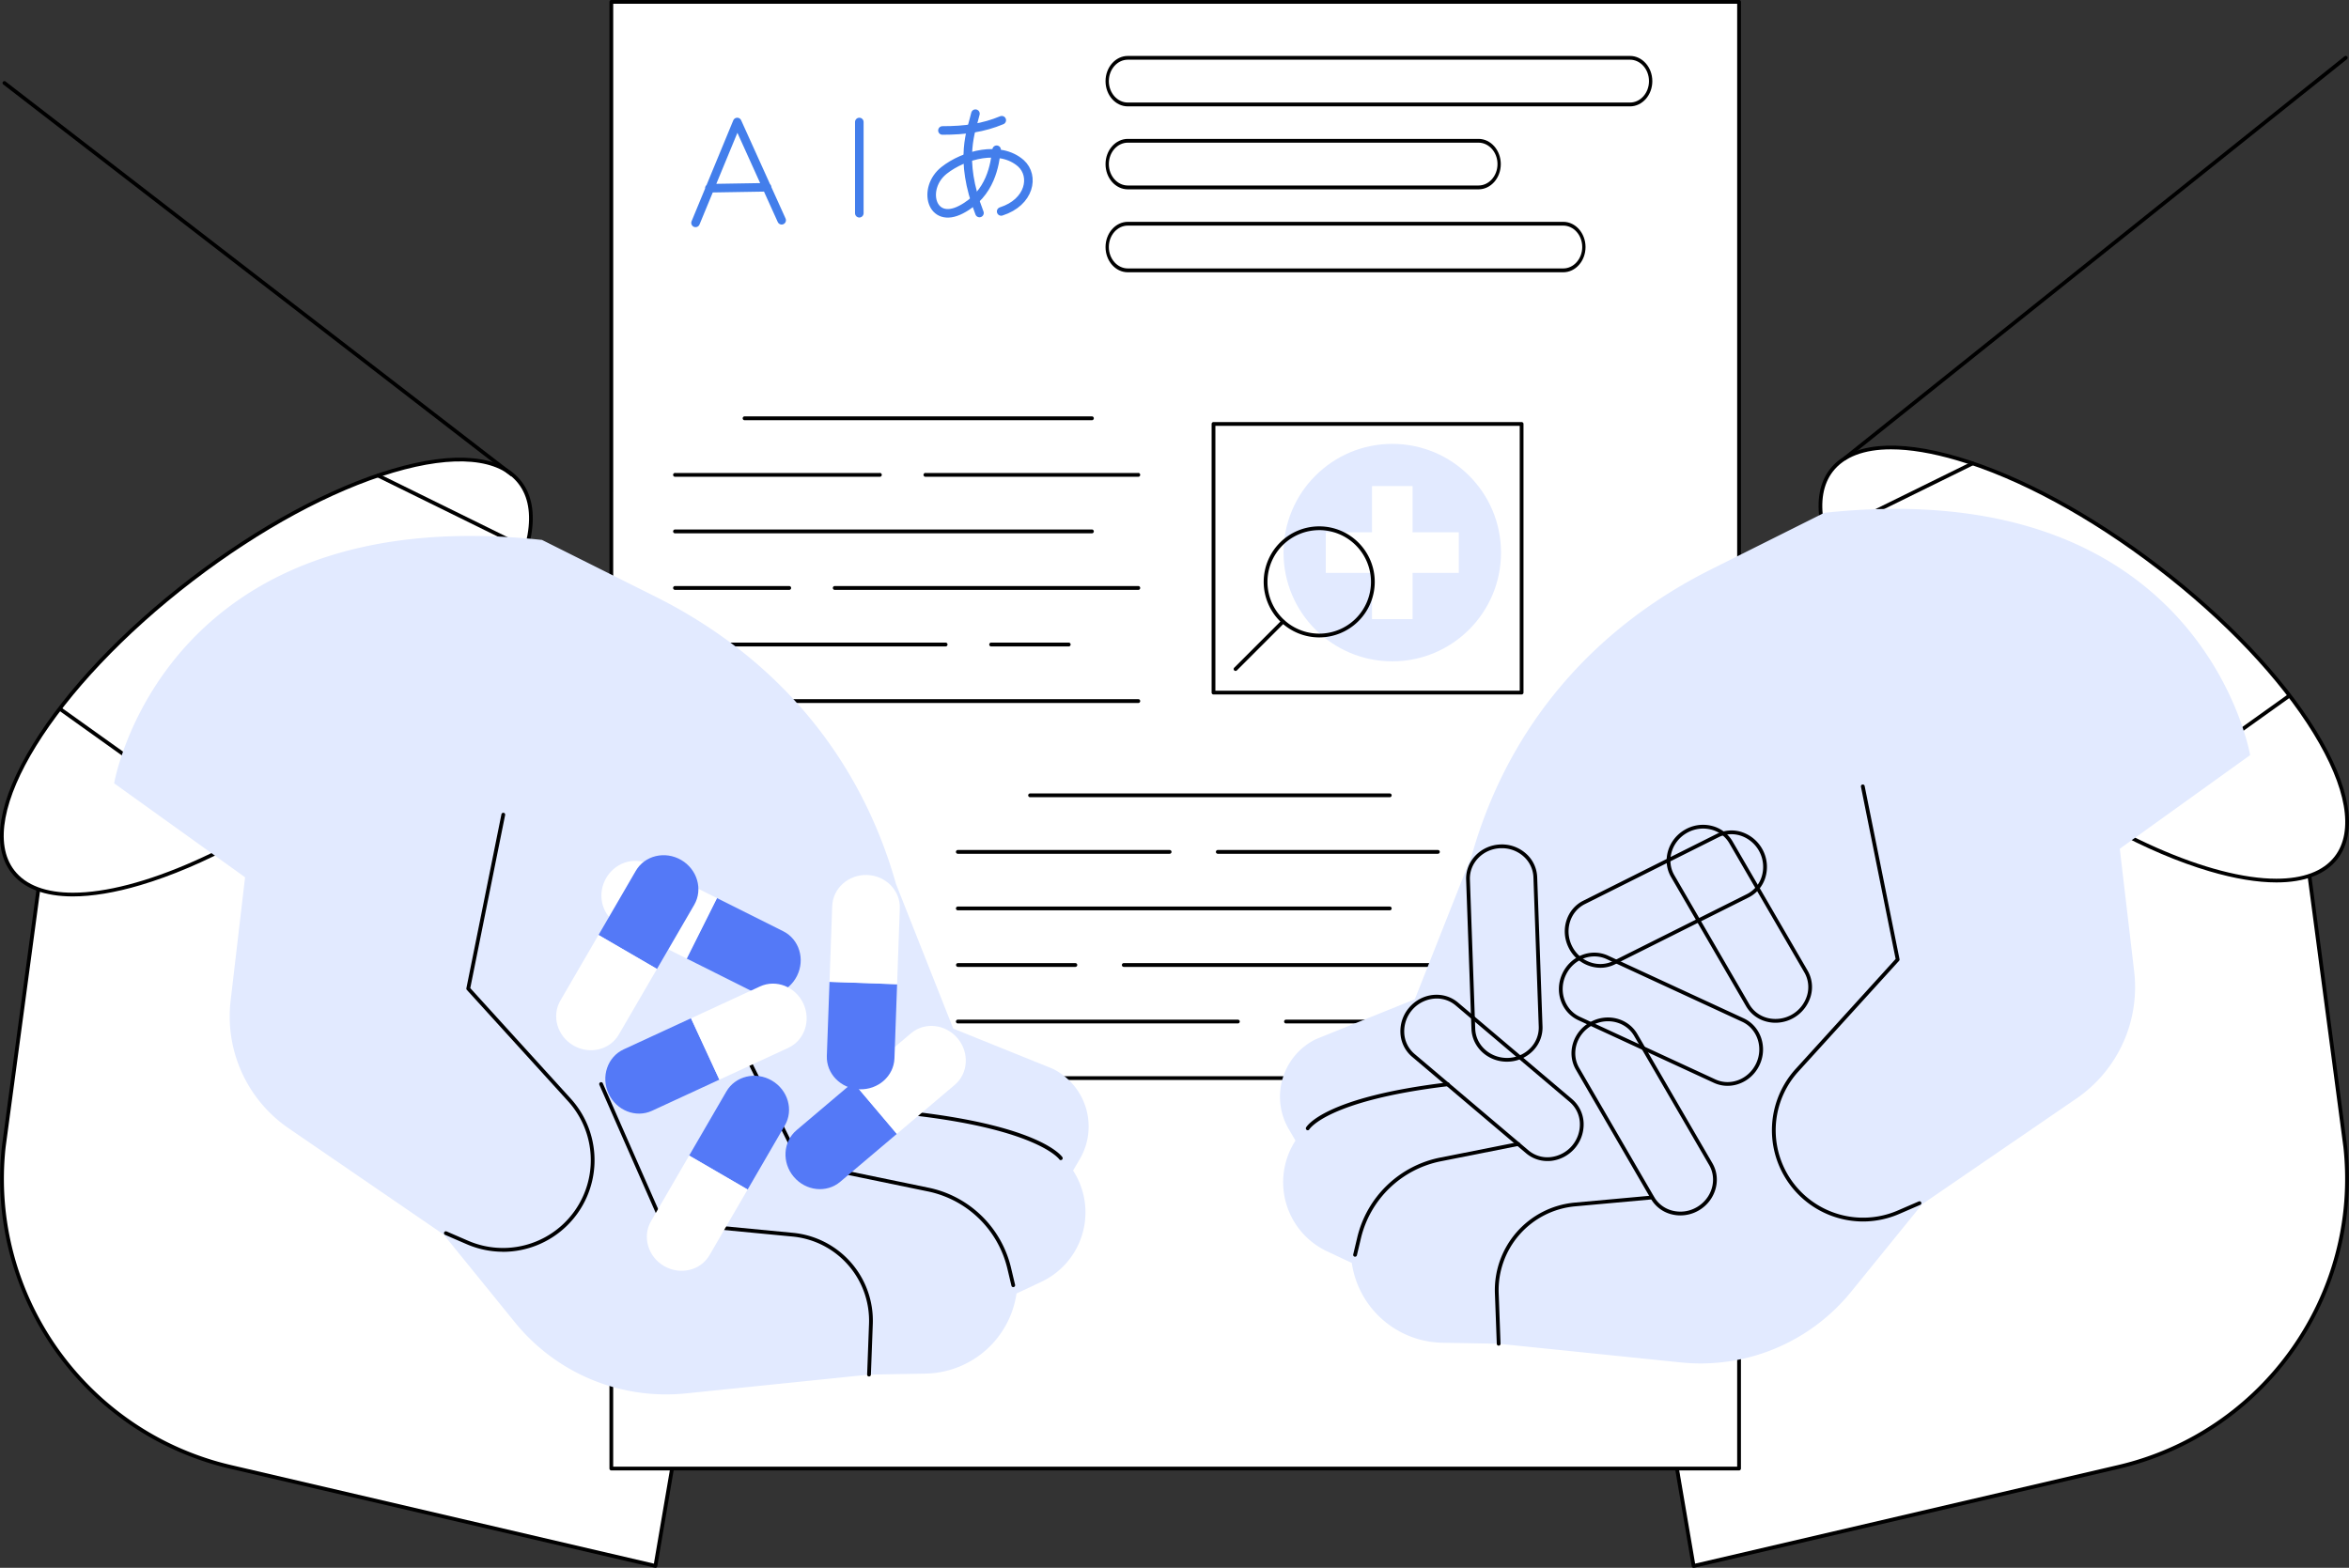 <svg xmlns="http://www.w3.org/2000/svg" viewBox="0 0 2741.51 1830"><rect x="0" y="0" width="2741.51" height="1830" fill="#333333" stroke="none"/><defs><style>.cls-1{fill:#fff;}.cls-2{fill:#e2eaff;}.cls-3{fill:none;stroke:#437eeb;stroke-linecap:round;stroke-linejoin:round;stroke-width:10px;}.cls-4{fill:#5479f7;}</style></defs><g id="&#x56FE;&#x5C42;_2" data-name="&#x56FE;&#x5C42; 2"><g id="Illustration"><g id="Placebo-controlled_trial" data-name="Placebo-controlled trial"><path class="cls-1" d="M52.27,972.15,4.38,1338.73c-18.82,173.59,94.89,333.92,264.94,373.55L764.93,1827.8,942.65,852.43Z"></path><path class="cls-1" d="M2694.73,1022.34l42.41,316.39c18.83,173.59-94.88,333.92-264.93,373.55L1976.59,1827.8,1820.12,820.89Z"></path><path d="M764.93,1830a2.14,2.14,0,0,1-.5-.06L268.82,1714.42C97.9,1674.59-16.73,1513,2.19,1338.49L42.45,1039a2.2,2.2,0,0,1,4.36.58L6.56,1339c-18.67,172.21,94.5,331.78,263.26,371.12l493.34,115,41.37-242.32a2.2,2.2,0,0,1,4.34.74L767.1,1828.17a2.15,2.15,0,0,1-1,1.46A2.21,2.21,0,0,1,764.93,1830Z"></path><path d="M1976.59,1830a2.24,2.24,0,0,1-1.22-.37,2.19,2.19,0,0,1-.95-1.46l-41.76-244.62a2.2,2.2,0,1,1,4.33-.74l41.38,242.32,493.34-115C2640.46,1670.8,2753.63,1511.23,2735,1339l-41.69-315.26a2.2,2.2,0,0,1,4.36-.58l41.69,315.32c18.93,174.53-95.69,336.15-266.62,376l-495.61,115.52A2.07,2.07,0,0,1,1976.59,1830Z"></path><rect class="cls-1" x="713.49" y="2.2" width="1316.15" height="1711.93"></rect><path d="M2029.65,1716.33H713.49a2.2,2.2,0,0,1-2.2-2.2V2.2a2.2,2.2,0,0,1,2.2-2.2H2029.65a2.2,2.2,0,0,1,2.2,2.2V1714.13A2.2,2.2,0,0,1,2029.65,1716.33Zm-1314-4.4H2027.45V4.4H715.69Z"></path><circle class="cls-2" cx="1624.92" cy="645.02" r="126.91"></circle><polygon class="cls-1" points="1702.56 621.33 1648.61 621.33 1648.61 567.38 1601.24 567.38 1601.24 621.33 1547.29 621.33 1547.29 668.7 1601.24 668.7 1601.24 722.66 1648.61 722.66 1648.61 668.7 1702.56 668.7 1702.56 621.33"></polygon><path d="M1539.66,744a64.8,64.8,0,1,1,64.8-64.8A64.87,64.87,0,0,1,1539.66,744Zm0-125.2a60.4,60.4,0,1,0,60.4,60.4A60.46,60.46,0,0,0,1539.66,618.78Z"></path><path d="M1442,783.14a2.2,2.2,0,0,1-1.55-3.75l55.28-55.28a2.2,2.2,0,1,1,3.11,3.11l-55.28,55.28A2.2,2.2,0,0,1,1442,783.14Z"></path><path d="M1775.87,810.6H1416.28a2.2,2.2,0,0,1-2.2-2.2V494.85a2.2,2.2,0,0,1,2.2-2.2h359.59a2.2,2.2,0,0,1,2.2,2.2V808.4A2.2,2.2,0,0,1,1775.87,810.6Zm-357.39-4.4h355.19V497.05H1418.48Z"></path><path class="cls-1" d="M1902.37,122h-586.1c-13.31,0-24.1-12.19-24.1-27.24s10.79-27.24,24.1-27.24h586.1c13.32,0,24.11,12.19,24.11,27.24S1915.69,122,1902.37,122Z"></path><path d="M1902.37,124.17h-586.1c-14.36,0-26-13.21-26-29.44s11.69-29.44,26-29.44h586.1c14.37,0,26.05,13.2,26.05,29.44S1916.74,124.17,1902.37,124.17Zm-586.1-54.48c-12.21,0-22.15,11.23-22.15,25s9.94,25,22.15,25h586.1c12.22,0,22.16-11.23,22.16-25s-9.94-25-22.16-25Z"></path><path class="cls-1" d="M1725.56,218.79H1316.27c-13.31,0-24.1-12.19-24.1-27.24s10.79-27.24,24.1-27.24h409.29c13.31,0,24.1,12.19,24.1,27.24S1738.87,218.79,1725.56,218.79Z"></path><path d="M1725.56,221H1316.27c-14.36,0-26-13.21-26-29.44s11.69-29.44,26-29.44h409.29c14.37,0,26,13.2,26,29.44S1739.93,221,1725.56,221Zm-409.29-54.48c-12.21,0-22.15,11.23-22.15,25s9.94,25,22.15,25h409.29c12.22,0,22.16-11.23,22.16-25s-9.94-25-22.16-25Z"></path><path class="cls-1" d="M1824.46,315.61H1316.27c-13.31,0-24.1-12.19-24.1-27.24s10.79-27.24,24.1-27.24h508.19c13.32,0,24.11,12.2,24.11,27.24S1837.78,315.61,1824.46,315.61Z"></path><path d="M1824.46,317.81H1316.27c-14.36,0-26-13.21-26-29.44s11.69-29.44,26-29.44h508.19c14.37,0,26,13.2,26,29.44S1838.83,317.81,1824.46,317.81Zm-508.19-54.48c-12.21,0-22.15,11.23-22.15,25s9.94,25,22.15,25h508.19c12.22,0,22.16-11.23,22.16-25s-9.94-25-22.16-25Z"></path><path d="M1273.87,490.45H869.51a2.25,2.25,0,1,1,0-4.4h404.36a2.25,2.25,0,1,1,0,4.4Z"></path><path d="M1328,556.47H1080.55a2.25,2.25,0,1,1,0-4.4H1328a2.25,2.25,0,1,1,0,4.4Z"></path><path d="M1026.41,556.47H788.31a2.25,2.25,0,1,1,0-4.4h238.1a2.25,2.25,0,1,1,0,4.4Z"></path><path d="M1273.87,622.48H788.31a2.25,2.25,0,1,1,0-4.4h485.56a2.25,2.25,0,1,1,0,4.4Z"></path><path d="M1328,688.49H974.73a2.25,2.25,0,1,1,0-4.4H1328a2.25,2.25,0,1,1,0,4.4Z"></path><path d="M920.59,688.49H788.31a2.25,2.25,0,1,1,0-4.4H920.59a2.25,2.25,0,1,1,0,4.4Z"></path><path d="M1246.8,754.51h-89.53a2.25,2.25,0,1,1,0-4.4h89.53a2.25,2.25,0,1,1,0,4.4Z"></path><path d="M1103.13,754.51H788.31a2.25,2.25,0,1,1,0-4.4h314.82a2.25,2.25,0,1,1,0,4.4Z"></path><path d="M1328,820.52H788.31a2.25,2.25,0,1,1,0-4.4H1328a2.25,2.25,0,1,1,0,4.4Z"></path><path d="M1622,930.54h-419.8a2.2,2.2,0,0,1,0-4.4H1622a2.2,2.2,0,1,1,0,4.4Z"></path><path d="M1678.18,996.56H1421.27a2.2,2.2,0,0,1,0-4.4h256.91a2.2,2.2,0,1,1,0,4.4Z"></path><path d="M1365.07,996.56h-247.2a2.2,2.2,0,1,1,0-4.4h247.2a2.2,2.2,0,0,1,0,4.4Z"></path><path d="M1622,1062.57H1117.87a2.2,2.2,0,1,1,0-4.4H1622a2.2,2.2,0,1,1,0,4.4Z"></path><path d="M1678.18,1128.59H1311.41a2.21,2.21,0,0,1,0-4.41h366.77a2.21,2.21,0,0,1,0,4.41Z"></path><path d="M1255.2,1128.59H1117.87a2.21,2.21,0,0,1,0-4.41H1255.2a2.21,2.21,0,0,1,0,4.41Z"></path><path d="M1593.88,1194.6h-93a2.2,2.2,0,0,1,0-4.4h93a2.2,2.2,0,0,1,0,4.4Z"></path><path d="M1444.72,1194.6H1117.87a2.2,2.2,0,1,1,0-4.4h326.85a2.2,2.2,0,0,1,0,4.4Z"></path><path d="M1678.18,1260.61H1117.87a2.2,2.2,0,0,1,0-4.4h560.31a2.2,2.2,0,0,1,0,4.4Z"></path><g id="Layer_13" data-name="Layer 13"><path class="cls-3" d="M1138.43,132.68c-4.17,18.77-20.3,51.85,4.72,115.93"></path><path class="cls-3" d="M1169.15,140.33c-21.41,8.89-42.26,11.95-69.23,11.95"></path><path class="cls-3" d="M1163.17,174.8c-2.22,16.68-6.25,51.43-41.42,69.78s-46.15-25-19.88-45.73c23.07-18.21,65.19-29.75,89.66-8.2,16.26,14.73,10.42,45.45-23.08,56.15"></path><path class="cls-3" d="M811.77,260.15l48.65-117.74h0l51.85,114.68M827.9,219.7l67.41-1.11"></path><line class="cls-3" x1="1002.9" y1="142.41" x2="1002.9" y2="248.89"></line></g><ellipse class="cls-1" cx="310.91" cy="790.27" rx="372.96" ry="143.25" transform="translate(-416.56 352.11) rotate(-37.46)"></ellipse><path d="M85,1046.33c-33.06,0-57.71-9.36-71.9-27.87-23.86-31.14-15-84.18,25-149.33,39.59-64.55,105.06-133.56,184.34-194.31S385.38,568.79,458,547.35c73.3-21.65,126.82-16.42,150.68,14.72s15,84.18-25,149.34C544.12,776,478.66,845,399.38,905.71s-162.94,106-235.56,127.47C134.08,1042,107.6,1046.32,85,1046.33ZM223.78,676.57l1.34,1.74C62.85,802.66-30.68,954.05,16.63,1015.78,30.27,1033.59,54.17,1042,85.15,1042c76.45,0,196.08-51.31,311.55-139.8,78.86-60.44,144-129,183.27-193.12,38.94-63.49,47.9-114.75,25.22-144.35s-74.51-34.27-145.94-13.18C387.13,572.87,304,617.88,225.12,678.31Z"></path><path d="M597.07,555.87a2.18,2.18,0,0,1-1.34-.46L3.61,98.44A2.2,2.2,0,0,1,6.3,95l592.12,457a2.2,2.2,0,0,1-1.35,4Z"></path><path d="M191.58,916.52a2.19,2.19,0,0,1-1.28-.41L69.77,830a2.2,2.2,0,0,1,2.56-3.58l120.53,86.09a2.2,2.2,0,0,1-1.28,4Z"></path><path d="M602.67,636.72a2.1,2.1,0,0,1-1-.23L440.26,557.06a2.2,2.2,0,1,1,1.94-3.95l161.44,79.44a2.2,2.2,0,0,1-1,4.17Z"></path><path class="cls-2" d="M632.55,630.22l129.14,64.57C903,764.42,1003,880.41,1045.79,1032l66.72,168.6,116,46.84a75.15,75.15,0,0,1,31.72,105.48l-7.86,13.4a89.55,89.55,0,0,1-36.94,129.82l-29.06,13.67a109.31,109.31,0,0,1-106.18,93.51l-66,1.19-213.6,21.91a227.15,227.15,0,0,1-199.55-82.83l-83.32-102.65L336.91,1317a158.26,158.26,0,0,1-67.74-149l16.86-144L133.22,914.32S189.18,582.87,632.55,630.22Z"></path><path d="M587.18,1461.1a107.21,107.21,0,0,1-42.57-8.85l-24.85-10.75a2.2,2.2,0,1,1,1.74-4l24.85,10.75a102.47,102.47,0,0,0,116.49-163l-118-129.81a2.2,2.2,0,0,1-.53-1.91l40.9-203a2.2,2.2,0,1,1,4.31.87l-40.67,201.94,117.26,129a106.94,106.94,0,0,1-78.92,178.83Z"></path><path d="M1014.23,1606.69h-.09a2.2,2.2,0,0,1-2.11-2.28l2.2-59.28a98.63,98.63,0,0,0-89.08-101.75l-152.91-14.62a2.21,2.21,0,0,1-1.8-1.31l-71-161.42a2.2,2.2,0,0,1,4-1.77l70.5,160.24L925.57,1439a103,103,0,0,1,93.06,106.29l-2.21,59.28A2.19,2.19,0,0,1,1014.23,1606.69Z"></path><path d="M1182.58,1502.42a2.21,2.21,0,0,1-2.14-1.69l-4.78-20.11a120.47,120.47,0,0,0-93.6-90.12l-148.63-30.65a2.21,2.21,0,0,1-1.52-1.17L863,1220.93a2.2,2.2,0,0,1,3.94-2l68.39,136.79,147.58,30.44a124.86,124.86,0,0,1,97,93.41l4.78,20.11a2.2,2.2,0,0,1-2.14,2.71Z"></path><path d="M1238.07,1354.15a2.22,2.22,0,0,1-1.83-1c-.31-.45-25.12-33.93-166.31-50.71a2.17,2.17,0,0,1-1.74-1.27l-65.29-142.77a2.2,2.2,0,0,1,4-1.83l64.77,141.65c143.17,17.19,167.27,51,168.23,52.47a2.2,2.2,0,0,1-1.83,3.42Z"></path><path class="cls-4" d="M914.14,1087l-77.37-38.73-35.33,70.59,77.37,38.73c18.59,9.31,41.58,1.06,51.34-18.43S932.74,1096.34,914.14,1087Z"></path><path class="cls-1" d="M757.58,1008.66c-18.6-9.31-41.59-1.06-51.34,18.44s-2.59,42.84,16,52.15l79.19,39.64,35.33-70.59Z"></path><path class="cls-4" d="M980.62,1379.43l66.05-55.89-51-60.26-66,55.89c-15.88,13.44-17.34,37.82-3.25,54.46S964.74,1392.87,980.62,1379.43Z"></path><path class="cls-1" d="M1114.26,1266.33c15.88-13.44,17.34-37.82,3.25-54.46s-38.36-19.24-54.24-5.8l-67.6,57.21,51,60.26Z"></path><path class="cls-4" d="M1043.92,1235.28l3.08-86.46L968.12,1146,965,1232.47c-.74,20.79,16.32,38.27,38.11,39S1043.18,1256.07,1043.92,1235.28Z"></path><path class="cls-1" d="M1050.16,1060.32c.74-20.79-16.32-38.27-38.1-39s-40,15.45-40.79,36.24l-3.15,88.5,78.88,2.81Z"></path><path class="cls-4" d="M761,1296.52l78.54-36.29-33.1-71.66-78.55,36.29c-18.88,8.73-26.78,31.84-17.63,51.63S742.15,1305.24,761,1296.52Z"></path><path class="cls-1" d="M920,1223.09c18.89-8.72,26.78-31.84,17.64-51.62s-31.86-28.76-50.74-20l-80.39,37.14,33.1,71.66Z"></path><path class="cls-4" d="M742,1016.54l-43.46,74.81L766.75,1131l43.46-74.82c10.44-18,3.63-41.44-15.22-52.39S752.39,998.55,742,1016.54Z"></path><path class="cls-1" d="M654,1167.93c-10.45,18-3.64,41.44,15.21,52.39s42.6,5.24,53-12.74L766.75,1131l-68.26-39.65Z"></path><path class="cls-4" d="M847.76,1274l-43.45,74.82,68.25,39.65L916,1313.64c10.45-18,3.63-41.44-15.22-52.39S858.21,1256,847.76,1274Z"></path><path class="cls-1" d="M759.83,1425.39c-10.45,18-3.64,41.44,15.21,52.39s42.6,5.24,53.05-12.74l44.47-76.58-68.25-39.65Z"></path><ellipse class="cls-1" cx="2431.98" cy="775.05" rx="142.61" ry="371.29" transform="translate(337.51 2233.97) rotate(-52.54)"></ellipse><path d="M2656.84,1030c-22.46,0-48.82-4.34-78.43-13.08-72.3-21.35-155.58-66.42-234.51-126.91s-144.11-129.18-183.52-193.44c-39.79-64.87-48.62-117.67-24.86-148.67s77-36.22,150-14.67c72.3,21.35,155.58,66.42,234.51,126.91s144.1,129.18,183.52,193.44c39.79,64.86,48.61,117.66,24.85,148.68C2714.31,1020.66,2689.75,1030,2656.84,1030ZM2207,524.48c-31.41,0-54.71,8.75-68,26.07-22.58,29.46-13.66,80.5,25.11,143.7,39.14,63.81,103.93,132.09,182.45,192.25,114.94,88.08,234,139.17,310.15,139.17,30.85,0,54.62-8.39,68.21-26.11,22.58-29.46,13.66-80.5-25.11-143.7-39.14-63.81-103.94-132.09-182.45-192.25s-161.29-105-233.08-126.18C2255,528.78,2229,524.48,2207,524.48Z"></path><path d="M2153.54,536.83a2.2,2.2,0,0,1-1.38-3.92L2736.31,65.72a2.2,2.2,0,1,1,2.75,3.44L2154.91,536.34A2.15,2.15,0,0,1,2153.54,536.83Z"></path><path d="M2550.78,900.76a2.2,2.2,0,0,1-1.29-4l120-85.71a2.2,2.2,0,0,1,2.55,3.58l-120,85.71A2.23,2.23,0,0,1,2550.78,900.76Z"></path><path d="M2141.52,622.2a2.19,2.19,0,0,1-1-4.17l160.72-79.09a2.2,2.2,0,0,1,1.94,3.95L2142.49,622A2.22,2.22,0,0,1,2141.52,622.2Z"></path><path class="cls-2" d="M2129.06,598.58,2000.5,662.86c-140.64,69.32-240.21,184.79-282.83,335.69l-66.43,167.84L1535.72,1213a74.82,74.82,0,0,0-31.58,105l7.83,13.35a89.13,89.13,0,0,0,36.78,129.23l28.93,13.62a108.82,108.82,0,0,0,105.7,93.09l65.71,1.18,212.64,21.81a226.15,226.15,0,0,0,198.67-82.45l82.94-102.2,180-123.35a157.54,157.54,0,0,0,67.44-148.3L2474,990.69l152.13-109.28S2570.46,551.44,2129.06,598.58Z"></path><path d="M2174.23,1425.77a106.48,106.48,0,0,1-78.57-178.06l116.73-128.4-40.49-201a2.2,2.2,0,1,1,4.32-.86l40.71,202.12a2.21,2.21,0,0,1-.53,1.92l-117.48,129.23a102,102,0,0,0,115.95,162.23l24.74-10.7a2.2,2.2,0,0,1,1.75,4l-24.74,10.7A106.67,106.67,0,0,1,2174.23,1425.77Z"></path><path d="M1749.09,1570.7a2.2,2.2,0,0,1-2.2-2.11l-2.19-59a102.56,102.56,0,0,1,92.65-105.82l90.5-8.23a2.2,2.2,0,0,1,.4,4.39l-90.49,8.22a98.17,98.17,0,0,0-88.66,101.28l2.19,59a2.19,2.19,0,0,1-2.12,2.28Z"></path><path d="M1581.49,1466.9a2.22,2.22,0,0,1-.51-.06,2.19,2.19,0,0,1-1.63-2.65l4.75-20a124.36,124.36,0,0,1,96.61-93l90.77-18a2.2,2.2,0,0,1,.85,4.32l-90.77,18a120,120,0,0,0-93.18,89.71l-4.75,20A2.21,2.21,0,0,1,1581.49,1466.9Z"></path><path d="M1526.25,1319.28a2.15,2.15,0,0,1-1.09-.29,2.19,2.19,0,0,1-.83-3c.81-1.44,21.44-35.46,165.18-52.54a2.2,2.2,0,0,1,.52,4.37c-140.55,16.7-161.67,50-161.87,50.34A2.21,2.21,0,0,1,1526.25,1319.28Z"></path><path d="M1867.8,1129.63a41.73,41.73,0,0,1-37-23.37c-10.24-20.46-2.64-45.07,16.93-54.87l155.86-78a38.55,38.55,0,0,1,30.58-1.68,42.82,42.82,0,0,1,26.24,52.4,38.57,38.57,0,0,1-19.68,23.48l-155.86,78A38.11,38.11,0,0,1,1867.8,1129.63Zm152.94-155.92a33.86,33.86,0,0,0-15.16,3.59l-155.86,78c-17.4,8.71-24.12,30.68-15,49s30.76,26.09,48.17,17.37l155.85-78a34.22,34.22,0,0,0,17.44-20.84,38.43,38.43,0,0,0-23.51-47A35.51,35.51,0,0,0,2020.74,973.71Z"></path><path d="M1806.09,1355.21a38.35,38.35,0,0,1-25-9.08l-133.05-112.6a38.6,38.6,0,0,1-13.58-27.46,42.22,42.22,0,0,1,10.08-29.85c14.78-17.47,40.4-20.18,57.11-6l133,112.6a38.63,38.63,0,0,1,13.57,27.46,42.83,42.83,0,0,1-37.86,44.74A40.06,40.06,0,0,1,1806.09,1355.21Zm-129.41-189.69a38.34,38.34,0,0,0-37.78,40.29,34.21,34.21,0,0,0,12,24.36l133,112.6a34.22,34.22,0,0,0,26,7.83,38.44,38.44,0,0,0,33.93-40.09,34.22,34.22,0,0,0-12-24.37l-133-112.6A34.1,34.1,0,0,0,1676.68,1165.52Z"></path><path d="M1758.65,1239.24c-22.18,0-40.56-16.84-41.32-38.22l-6.21-174.18c-.78-21.88,17.19-40.33,40.05-41.15a42.1,42.1,0,0,1,29.7,10.54,38.54,38.54,0,0,1,13.18,27.65l3.15,88.11,3.06,86.08a38.59,38.59,0,0,1-11.18,28.52,42.15,42.15,0,0,1-28.87,12.62Zm-5.9-249.18-1.42,0c-20.44.73-36.5,17.14-35.81,36.59l6.21,174.19c.69,19.44,17.79,34.62,38.33,34a37.81,37.81,0,0,0,25.87-11.31,34.22,34.22,0,0,0,9.94-25.28L1789.66,1024A34.27,34.27,0,0,0,1778,999.52,37.74,37.74,0,0,0,1752.75,990.06Z"></path><path d="M2016.23,1267.42a38.07,38.07,0,0,1-16-3.51L1842,1190.8c-19.87-9.17-28.23-33.54-18.63-54.31s33.58-30.19,53.43-21l158.23,73.1h0c19.87,9.18,28.23,33.55,18.64,54.32C2046.57,1258.26,2031.59,1267.42,2016.23,1267.42Zm-155.42-151.06c-13.7,0-27.08,8.21-33.44,22-8.57,18.57-1.18,40.32,16.48,48.48l158.23,73.1c17.68,8.17,39-.3,47.6-18.87s1.18-40.31-16.49-48.47L1875,1119.47A33.51,33.51,0,0,0,1860.81,1116.36Z"></path><path d="M2072.21,1193.8a41.65,41.65,0,0,1-9.72-1.15,38.6,38.6,0,0,1-24.65-18.18l-87.54-150.72c-11-18.93-3.84-43.68,15.94-55.17a42.13,42.13,0,0,1,31.16-4.69,38.58,38.58,0,0,1,24.66,18.18l87.54,150.72a38.6,38.6,0,0,1,3.57,30.42,43,43,0,0,1-41,30.59Zm-84.52-226.66a38.28,38.28,0,0,0-19.24,5.25c-17.68,10.27-24.12,32.32-14.35,49.15l87.54,150.72a34.28,34.28,0,0,0,21.88,16.11A38.45,38.45,0,0,0,2109,1162a34.22,34.22,0,0,0-3.16-27l-87.54-150.72a34.17,34.17,0,0,0-21.87-16.11A37.13,37.13,0,0,0,1987.69,967.14Z"></path><path d="M1961.16,1418.68a41.59,41.59,0,0,1-9.72-1.15,38.58,38.58,0,0,1-24.66-18.18l-87.53-150.72c-11-18.92-3.84-43.67,15.94-55.16S1900,1188,1911,1207l87.53,150.72c11,18.93,3.84,43.68-15.94,55.17A42.68,42.68,0,0,1,1961.16,1418.68Zm-84.51-226.63a38.3,38.3,0,0,0-19.25,5.22c-17.68,10.28-24.12,32.32-14.35,49.15l87.54,150.72a34.17,34.17,0,0,0,21.88,16.11,37.8,37.8,0,0,0,27.92-4.22c17.69-10.27,24.12-32.32,14.35-49.15l-87.54-150.72C1900.8,1198.14,1889,1192.05,1876.65,1192.05Z"></path></g></g></g></svg>